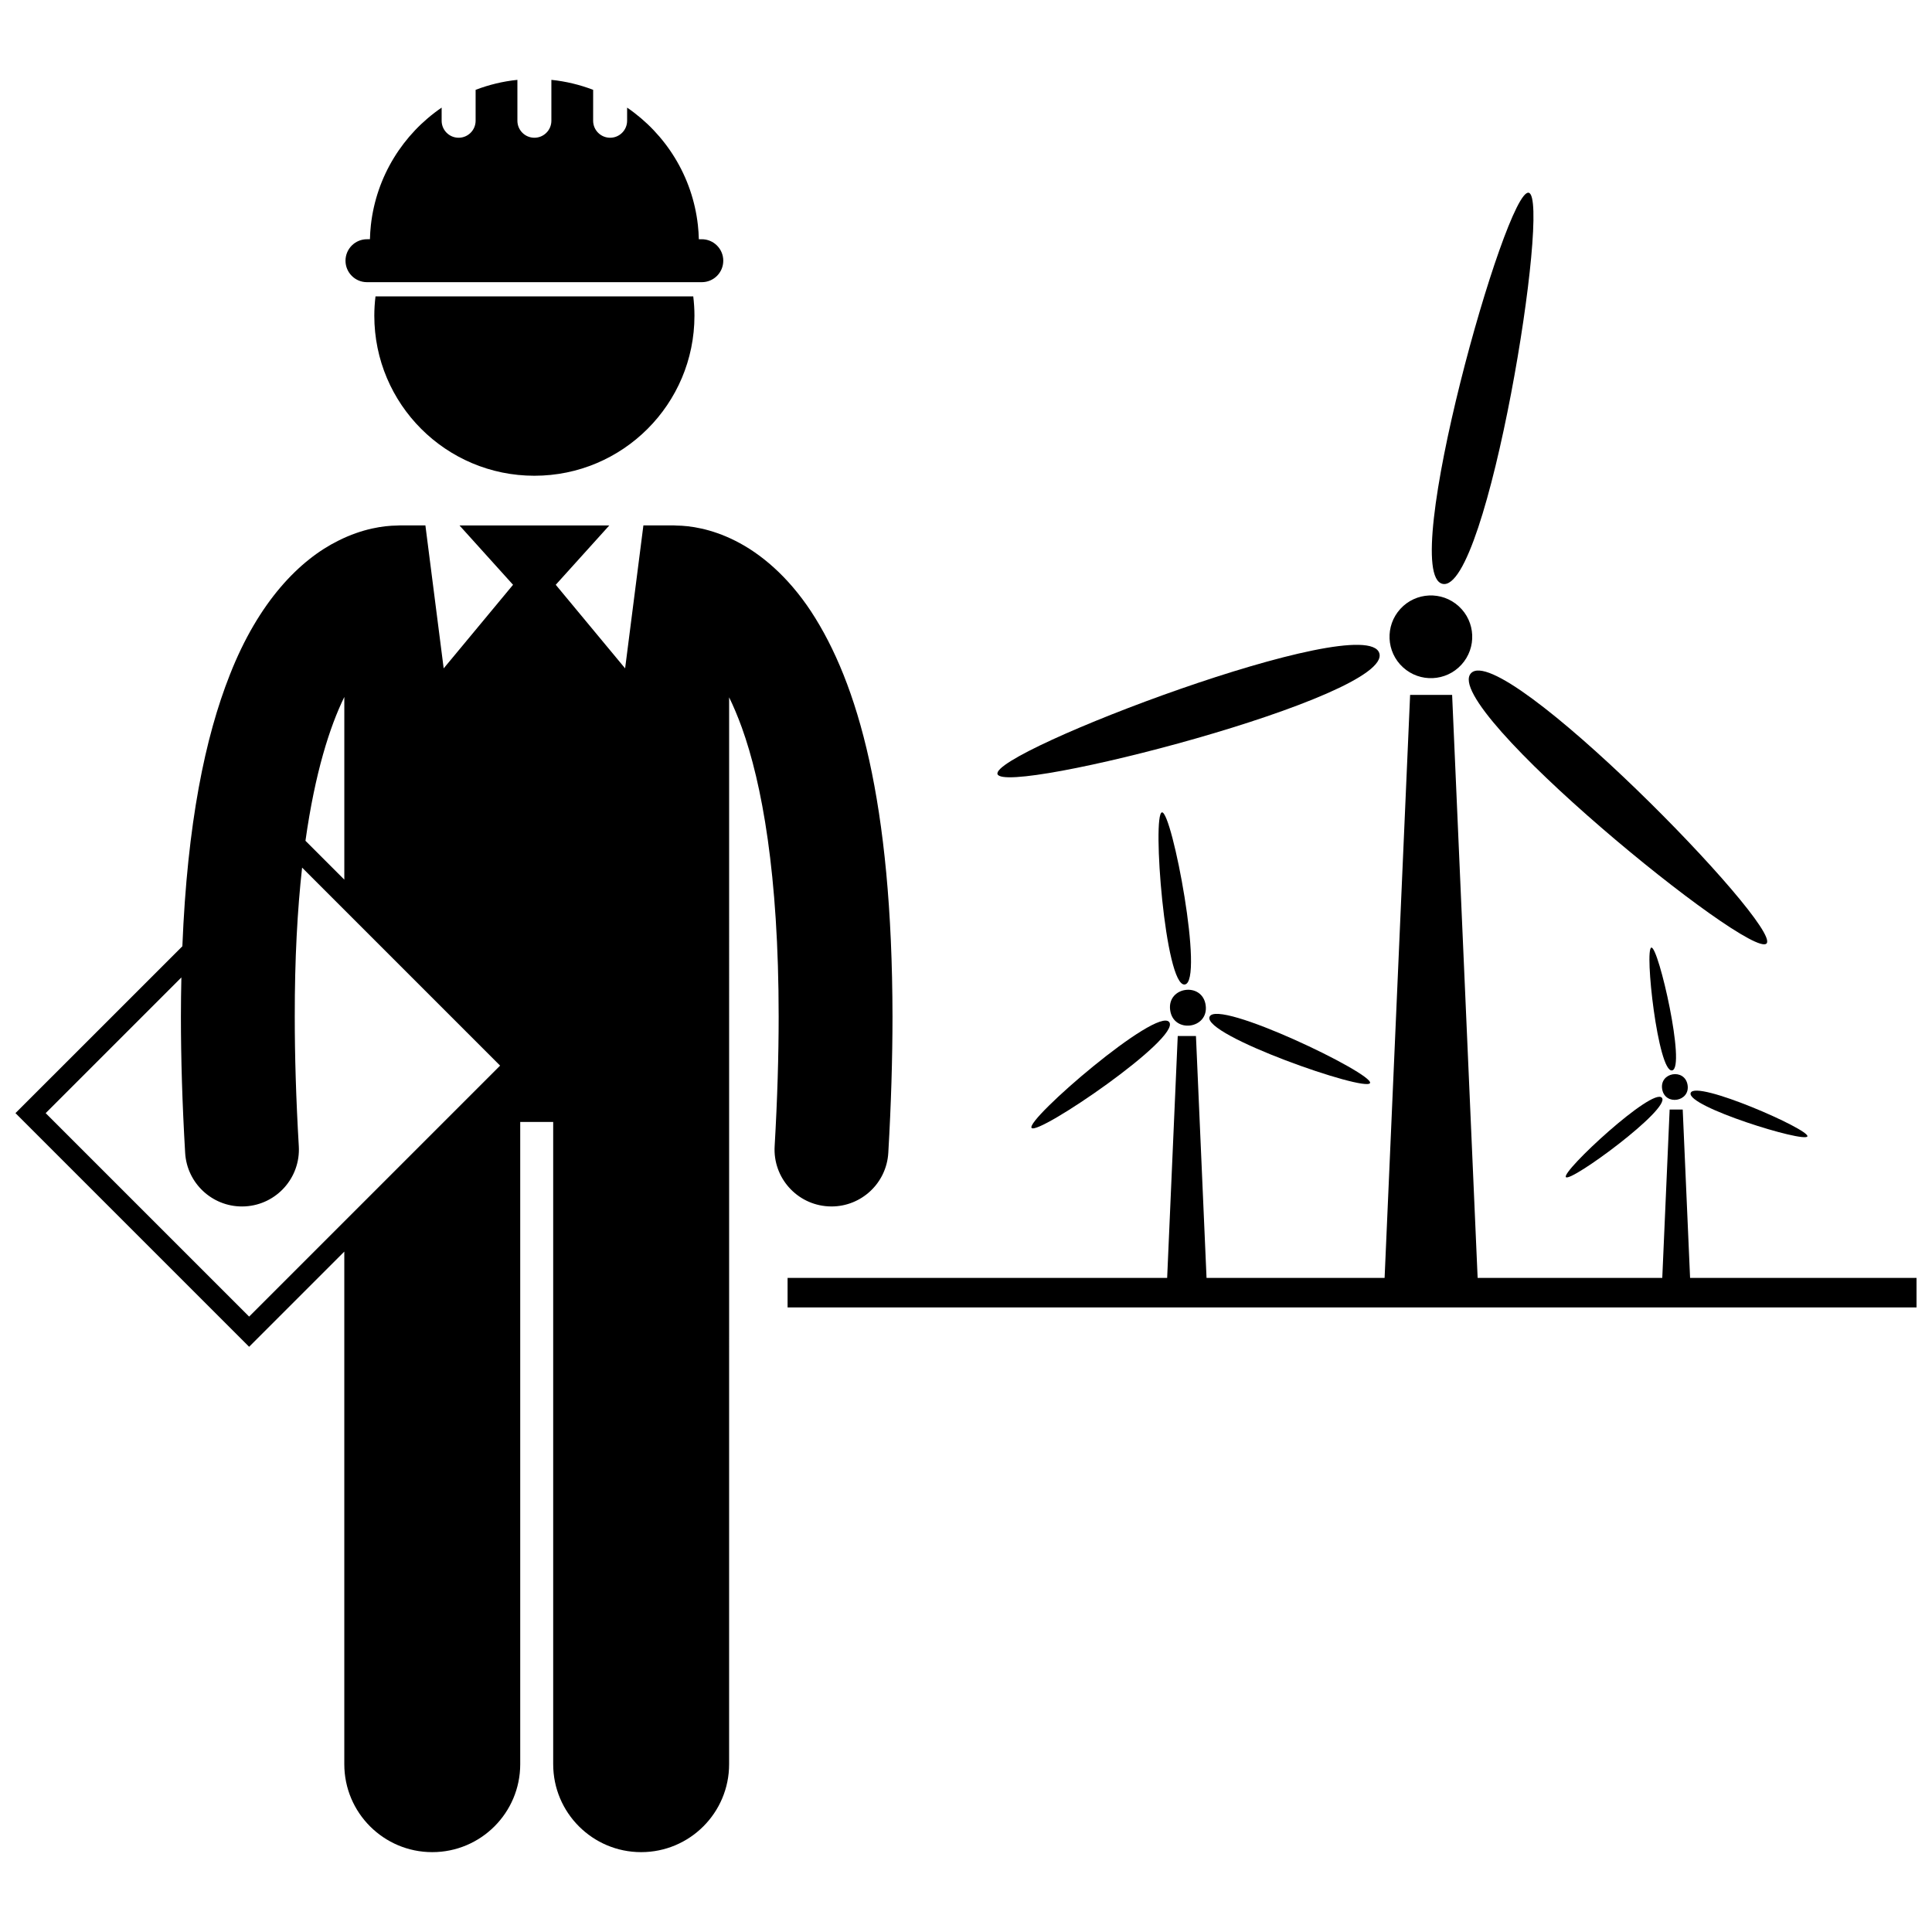 <?xml version="1.0" encoding="UTF-8"?>
<!-- Uploaded to: ICON Repo, www.iconrepo.com, Generator: ICON Repo Mixer Tools -->
<svg width="800px" height="800px" version="1.1" viewBox="144 144 512 512" xmlns="http://www.w3.org/2000/svg">
 <defs>
  <clipPath id="b">
   <path d="m148.09 283h232.91v352h-232.91z"/>
  </clipPath>
  <clipPath id="a">
   <path d="m352 328h299.9v163h-299.9z"/>
  </clipPath>
 </defs>
 <path d="m243.51 222.55c-0.199 1.676-0.316 3.375-0.316 5.106 0 23.43 18.996 42.422 42.422 42.422 23.43 0 42.422-18.992 42.422-42.422 0-1.73-0.117-3.43-0.316-5.106z"/>
 <path d="m241.25 207.4c-3.141 0-5.688 2.551-5.688 5.691 0 3.144 2.547 5.688 5.688 5.688h88.734c3.144 0 5.691-2.547 5.691-5.688s-2.547-5.691-5.691-5.691h-0.785c-0.031-1.27-0.113-2.527-0.254-3.769-1.449-12.918-8.535-24.133-18.754-31.113v3.481c0 2.484-2.012 4.504-4.5 4.504-2.484 0-4.504-2.016-4.504-4.504l0.004-8.195c-3.496-1.336-7.207-2.246-11.07-2.641v10.836c0 2.484-2.012 4.504-4.5 4.504-2.488 0-4.504-2.016-4.504-4.504v-10.836c-3.863 0.395-7.574 1.305-11.074 2.644v8.191c0 2.484-2.012 4.504-4.504 4.504-2.484 0-4.5-2.016-4.5-4.504v-3.481c-10.215 6.984-17.301 18.191-18.75 31.109-0.137 1.242-0.219 2.5-0.254 3.769z"/>
 <g clip-path="url(#b)">
  <path d="m212.02 498.91 23.223-23.223v135.84c0 12.879 10.441 23.309 23.309 23.309 12.875 0 23.312-10.434 23.312-23.309v-170.2h8.738v170.2c0 12.879 10.441 23.309 23.309 23.309 12.875 0 23.312-10.434 23.312-23.309l0.004-282.73c1.117 2.289 2.242 4.918 3.356 7.984 5.312 14.727 9.781 38.895 9.77 76.621 0 10.398-0.336 21.816-1.062 34.359-0.488 8.32 5.863 15.449 14.18 15.934 0.297 0.02 0.594 0.027 0.887 0.027 7.934 0 14.582-6.191 15.051-14.211 0.758-13.062 1.109-25.066 1.113-36.105-0.078-56.906-9.164-88.402-21.562-107.34-6.191-9.398-13.438-15.426-20.133-18.77-6.434-3.242-12.086-3.977-15.484-4.019-0.227-0.012-0.453-0.035-0.684-0.035h-8.152l-4.844 37.883-18.383-22.152 14.191-15.727h-39.699l14.191 15.727-18.383 22.152-4.844-37.883h-6.918c-0.219 0-0.43 0.023-0.641 0.031-3.398 0.035-9.074 0.762-15.539 4.023-10.145 5.027-21.074 16.027-28.723 35.52-6.559 16.566-11.273 39.422-12.586 71.953l-44.23 44.219 61.922 61.922zm-18.953-49.387c0.473 8.016 7.121 14.199 15.047 14.203 0.297 0 0.594-0.008 0.895-0.027 8.316-0.488 14.664-7.629 14.176-15.941-0.738-12.543-1.074-23.965-1.07-34.359-0.023-15.312 0.711-28.367 1.945-39.473l52.473 52.477-66.508 66.508-53.922-53.918 35.965-35.965c-0.074 3.371-0.125 6.801-0.125 10.375 0.004 11.039 0.355 23.043 1.125 36.121zm42.18-120.82v48.41l-10.297-10.297c2.535-18.039 6.434-30.211 10.297-38.113z"/>
 </g>
 <path d="m591.22 431.5c0.758 4.481-5.969 5.617-6.727 1.137-0.754-4.481 5.969-5.617 6.727-1.137"/>
 <path d="m587.12 427.67c3.731-0.629-3.594-32.867-5.488-32.547-1.895 0.32 1.758 33.176 5.488 32.547z"/>
 <path d="m558.98 455.95c1.223 1.48 27.852-18.109 25.441-21.027-2.41-2.918-26.668 19.547-25.441 21.027z"/>
 <path d="m622.98 445.15c0.668-1.801-29.609-15.066-30.93-11.523-1.32 3.551 30.262 13.324 30.93 11.523z"/>
 <path d="m463.52 410.43c0.832 6.277-8.586 7.527-9.418 1.25-0.836-6.281 8.586-7.531 9.418-1.25"/>
 <path d="m457.98 404.9c5.231-0.695-3.394-45.965-6.047-45.613-2.66 0.355 0.816 46.309 6.047 45.613z"/>
 <path d="m417.38 442.91c1.633 2.125 39.695-23.859 36.477-28.043-3.215-4.188-38.105 25.918-36.477 28.043z"/>
 <path d="m464.55 413.45c-2.012 4.879 41.5 20.043 42.523 17.566 1.023-2.473-40.508-22.441-42.523-17.566z"/>
 <path d="m530.59 304.67c4.469 4.082 4.781 11.016 0.699 15.484-4.082 4.469-11.016 4.781-15.484 0.695-4.469-4.082-4.781-11.016-0.699-15.484 4.082-4.469 11.016-4.781 15.484-0.695"/>
 <path d="m612.16 394.03c4.168-4.566-70.137-80.582-78.352-71.594-8.211 8.984 74.188 76.16 78.352 71.594z"/>
 <path d="m526.3 298.73c11.891 2.617 28.863-102.32 22.824-103.65-6.035-1.332-34.715 101.03-22.824 103.65z"/>
 <path d="m509.53 317.09c-3.68-11.605-103.05 26.164-101.18 32.055 1.867 5.891 104.86-20.453 101.18-32.055z"/>
 <g clip-path="url(#a)">
  <path d="m591.89 482.66-1.953-44.621h-3.465l-1.953 44.621h-48.93l-6.762-154.51h-11.133l-6.762 154.51h-47.188l-2.805-64.105h-4.828l-2.805 64.105h-100.59v7.82h299.18v-7.82z"/>
 </g>
</svg>